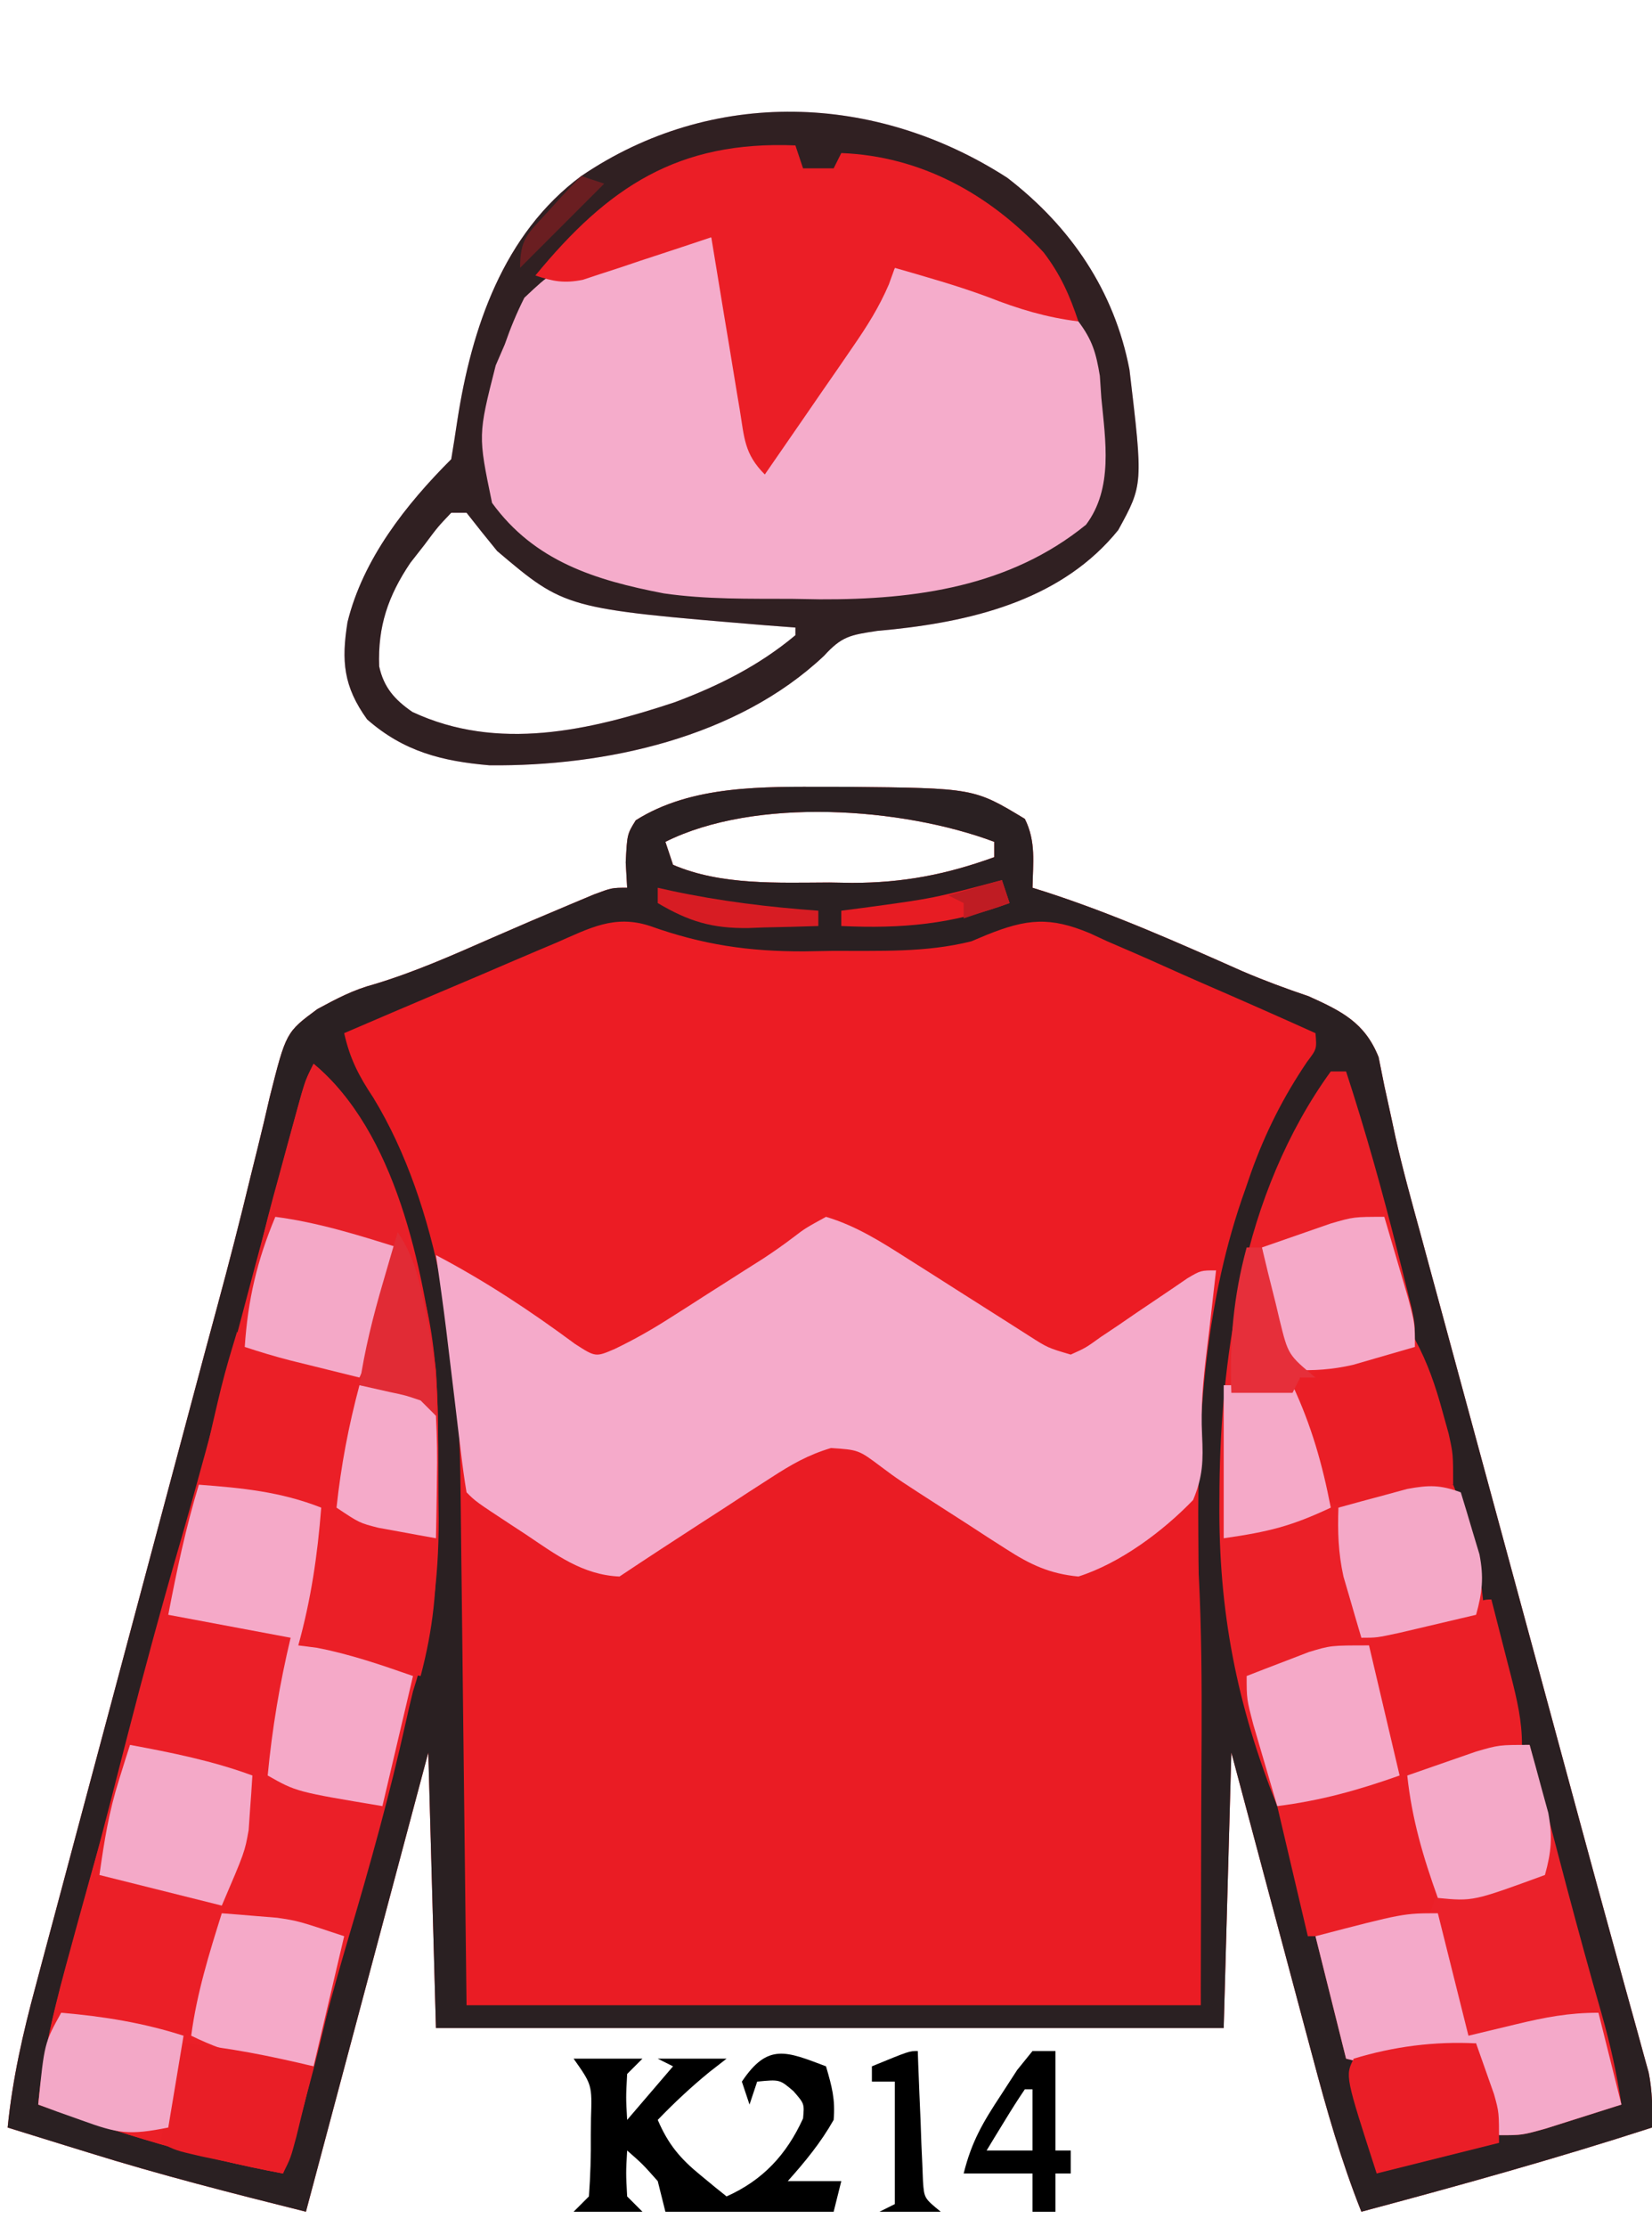 <?xml version="1.0" encoding="UTF-8"?>
<svg version="1.1" xmlns="http://www.w3.org/2000/svg" width="216" height="291">
<path d="M0 0 C0.828 0.001 1.657 0.002 2.51 0.002 C19.094 0.167 19.094 0.167 25.75 4.188 C27.228 7.144 26.81 9.93 26.75 13.188 C27.281 13.355 27.813 13.522 28.361 13.694 C37.232 16.559 45.677 20.311 54.188 24.091 C57.036 25.31 59.914 26.375 62.849 27.363 C67.151 29.307 70.191 30.791 72 35.311 C72.25 36.555 72.499 37.799 72.757 39.081 C73.071 40.53 73.388 41.978 73.708 43.426 C73.873 44.199 74.038 44.972 74.208 45.768 C75.16 50.017 76.329 54.206 77.48 58.404 C77.983 60.259 78.485 62.115 78.988 63.97 C79.519 65.925 80.051 67.881 80.582 69.836 C81.143 71.903 81.703 73.97 82.263 76.038 C83.731 81.45 85.2 86.861 86.669 92.273 C88.143 97.701 89.615 103.13 91.088 108.559 C91.375 109.616 91.661 110.673 91.957 111.762 C93.369 116.967 94.78 122.171 96.189 127.377 C96.726 129.358 97.263 131.338 97.799 133.319 C98.056 134.266 98.313 135.214 98.577 136.189 C99.903 141.08 101.237 145.968 102.585 150.852 C103.109 152.754 103.631 154.656 104.153 156.558 C104.741 158.7 105.334 160.841 105.933 162.98 C106.304 164.337 106.304 164.337 106.682 165.721 C106.892 166.475 107.101 167.228 107.317 168.005 C107.801 170.444 107.825 172.707 107.75 175.188 C95.189 179.255 82.505 182.782 69.75 186.188 C67.121 179.584 65.216 172.897 63.395 166.031 C62.935 164.317 62.935 164.317 62.466 162.568 C61.494 158.942 60.528 155.315 59.562 151.688 C58.902 149.219 58.241 146.75 57.58 144.281 C55.965 138.251 54.358 132.219 52.75 126.188 C52.42 138.067 52.09 149.947 51.75 162.188 C17.76 162.188 -16.23 162.188 -51.25 162.188 C-51.58 150.308 -51.91 138.428 -52.25 126.188 C-57.53 145.988 -62.81 165.787 -68.25 186.188 C-77.867 183.783 -87.313 181.381 -96.75 178.438 C-97.775 178.122 -98.8 177.806 -99.855 177.48 C-102.322 176.72 -104.786 175.956 -107.25 175.188 C-106.615 168.816 -105.254 162.861 -103.585 156.686 C-103.178 155.152 -103.178 155.152 -102.762 153.587 C-101.865 150.216 -100.96 146.846 -100.055 143.477 C-99.422 141.107 -98.79 138.737 -98.159 136.366 C-96.493 130.118 -94.82 123.872 -93.146 117.625 C-91.468 111.361 -89.797 105.094 -88.125 98.828 C-86.231 91.734 -84.337 84.64 -82.439 77.547 C-82.149 76.461 -81.859 75.376 -81.56 74.258 C-80.986 72.118 -80.408 69.979 -79.828 67.84 C-78.307 62.228 -76.857 56.608 -75.497 50.954 C-75.203 49.768 -74.908 48.581 -74.605 47.359 C-74.042 45.09 -73.5 42.816 -72.982 40.537 C-70.847 32.07 -70.847 32.07 -66.762 29.048 C-64.212 27.669 -62.061 26.525 -59.285 25.785 C-53.98 24.185 -49.008 21.972 -43.939 19.748 C-40.494 18.24 -37.04 16.763 -33.57 15.312 C-32.593 14.903 -31.616 14.493 -30.61 14.07 C-28.25 13.188 -28.25 13.188 -26.25 13.188 C-26.312 12.094 -26.374 11.001 -26.438 9.875 C-26.25 6.188 -26.25 6.188 -25.125 4.375 C-17.808 -0.259 -8.388 -0.009 0 0 Z M-21.25 7.188 C-20.92 8.178 -20.59 9.168 -20.25 10.188 C-13.992 12.893 -6.492 12.522 0.188 12.5 C1.16 12.516 2.133 12.532 3.135 12.549 C9.815 12.553 15.473 11.462 21.75 9.188 C21.75 8.527 21.75 7.867 21.75 7.188 C9.717 2.675 -9.493 1.309 -21.25 7.188 Z " fill="#EC1C24" transform="translate(108.25,102.812)"/>
<path d="M0 0 C0.828 0.001 1.657 0.002 2.51 0.002 C19.094 0.167 19.094 0.167 25.75 4.188 C27.228 7.144 26.81 9.93 26.75 13.188 C27.281 13.355 27.813 13.522 28.361 13.694 C37.232 16.559 45.677 20.311 54.188 24.091 C57.036 25.31 59.914 26.375 62.849 27.363 C67.151 29.307 70.191 30.791 72 35.311 C72.25 36.555 72.499 37.799 72.757 39.081 C73.071 40.53 73.388 41.978 73.708 43.426 C73.873 44.199 74.038 44.972 74.208 45.768 C75.16 50.017 76.329 54.206 77.48 58.404 C77.983 60.259 78.485 62.115 78.988 63.97 C79.519 65.925 80.051 67.881 80.582 69.836 C81.143 71.903 81.703 73.97 82.263 76.038 C83.731 81.45 85.2 86.861 86.669 92.273 C88.143 97.701 89.615 103.13 91.088 108.559 C91.375 109.616 91.661 110.673 91.957 111.762 C93.369 116.967 94.78 122.171 96.189 127.377 C96.726 129.358 97.263 131.338 97.799 133.319 C98.056 134.266 98.313 135.214 98.577 136.189 C99.903 141.08 101.237 145.968 102.585 150.852 C103.109 152.754 103.631 154.656 104.153 156.558 C104.741 158.7 105.334 160.841 105.933 162.98 C106.304 164.337 106.304 164.337 106.682 165.721 C106.892 166.475 107.101 167.228 107.317 168.005 C107.801 170.444 107.825 172.707 107.75 175.188 C95.189 179.255 82.505 182.782 69.75 186.188 C67.121 179.584 65.216 172.897 63.395 166.031 C62.935 164.317 62.935 164.317 62.466 162.568 C61.494 158.942 60.528 155.315 59.562 151.688 C58.902 149.219 58.241 146.75 57.58 144.281 C55.965 138.251 54.358 132.219 52.75 126.188 C52.42 138.067 52.09 149.947 51.75 162.188 C17.76 162.188 -16.23 162.188 -51.25 162.188 C-51.58 150.308 -51.91 138.428 -52.25 126.188 C-57.53 145.988 -62.81 165.787 -68.25 186.188 C-77.867 183.783 -87.313 181.381 -96.75 178.438 C-97.775 178.122 -98.8 177.806 -99.855 177.48 C-102.322 176.72 -104.786 175.956 -107.25 175.188 C-106.615 168.816 -105.254 162.861 -103.585 156.686 C-103.178 155.152 -103.178 155.152 -102.762 153.587 C-101.865 150.216 -100.96 146.846 -100.055 143.477 C-99.422 141.107 -98.79 138.737 -98.159 136.366 C-96.493 130.118 -94.82 123.872 -93.146 117.625 C-91.468 111.361 -89.797 105.094 -88.125 98.828 C-86.231 91.734 -84.337 84.64 -82.439 77.547 C-82.149 76.461 -81.859 75.376 -81.56 74.258 C-80.986 72.118 -80.408 69.979 -79.828 67.84 C-78.307 62.228 -76.857 56.608 -75.497 50.954 C-75.203 49.768 -74.908 48.581 -74.605 47.359 C-74.042 45.09 -73.5 42.816 -72.982 40.537 C-70.847 32.07 -70.847 32.07 -66.762 29.048 C-64.212 27.669 -62.061 26.525 -59.285 25.785 C-53.98 24.185 -49.008 21.972 -43.939 19.748 C-40.494 18.24 -37.04 16.763 -33.57 15.312 C-32.593 14.903 -31.616 14.493 -30.61 14.07 C-28.25 13.188 -28.25 13.188 -26.25 13.188 C-26.312 12.094 -26.374 11.001 -26.438 9.875 C-26.25 6.188 -26.25 6.188 -25.125 4.375 C-17.808 -0.259 -8.388 -0.009 0 0 Z M-21.25 7.188 C-20.92 8.178 -20.59 9.168 -20.25 10.188 C-13.992 12.893 -6.492 12.522 0.188 12.5 C1.16 12.516 2.133 12.532 3.135 12.549 C9.815 12.553 15.473 11.462 21.75 9.188 C21.75 8.527 21.75 7.867 21.75 7.188 C9.717 2.675 -9.493 1.309 -21.25 7.188 Z M-35.516 20.371 C-36.309 20.705 -37.102 21.04 -37.92 21.384 C-40.451 22.454 -42.976 23.539 -45.5 24.625 C-47.216 25.353 -48.932 26.08 -50.648 26.807 C-54.854 28.588 -59.054 30.384 -63.25 32.188 C-62.495 35.54 -61.349 37.755 -59.438 40.625 C-50.738 54.881 -48.184 74.604 -48.045 91.072 C-48.035 91.827 -48.025 92.581 -48.014 93.358 C-47.983 95.77 -47.958 98.182 -47.934 100.594 C-47.915 102.095 -47.896 103.596 -47.877 105.097 C-47.809 110.627 -47.749 116.157 -47.688 121.688 C-47.543 134.062 -47.399 146.438 -47.25 159.188 C-15.57 159.188 16.11 159.188 48.75 159.188 C48.632 134.373 48.632 134.373 48.48 109.559 C48.466 104.694 48.466 104.694 48.464 102.396 C48.459 100.835 48.449 99.274 48.433 97.714 C48.29 82.54 49.38 67.022 54.562 52.625 C54.815 51.89 55.068 51.154 55.329 50.396 C57.192 45.194 59.541 40.526 62.648 35.938 C63.928 34.25 63.928 34.25 63.75 32.188 C58.804 29.959 53.842 27.77 48.864 25.614 C47.174 24.876 45.49 24.128 43.81 23.37 C41.386 22.277 38.948 21.224 36.504 20.176 C35.763 19.832 35.022 19.489 34.258 19.135 C29.013 16.945 26.004 17.235 20.755 19.349 C20.093 19.626 19.432 19.902 18.75 20.188 C12.77 21.69 6.693 21.411 0.562 21.438 C-0.619 21.458 -1.8 21.479 -3.018 21.5 C-10.35 21.533 -16.363 20.64 -23.25 18.188 C-27.921 16.646 -31.197 18.494 -35.516 20.371 Z " fill="#2A2022" transform="translate(108.25,102.812)"/>
<path d="M0 0 C1.633 0.893 3.234 1.845 4.809 2.836 C6.177 3.691 6.177 3.691 7.572 4.562 C8.518 5.161 9.463 5.759 10.438 6.375 C12.311 7.55 14.185 8.724 16.059 9.898 C16.887 10.421 17.715 10.944 18.568 11.482 C19.772 12.233 19.772 12.233 21 13 C21.888 13.56 22.776 14.12 23.69 14.698 C25.833 16.169 25.833 16.169 27.895 15.941 C31 14.553 33.831 12.769 36.688 10.938 C42.887 7 42.887 7 44 7 C45.39 20.596 45.111 34.226 45.062 47.875 C45.042 56.166 45.021 64.457 45 73 C13.32 73 -18.36 73 -51 73 C-51 50.89 -51 28.78 -51 6 C-39 13 -39 13 -34 16 C-30.867 15.746 -28.593 14.311 -25.953 12.672 C-25.19 12.201 -24.427 11.731 -23.641 11.246 C-22.852 10.752 -22.063 10.259 -21.25 9.75 C-20.477 9.272 -19.703 8.794 -18.906 8.301 C-18.138 7.825 -17.37 7.349 -16.578 6.859 C-15.816 6.388 -15.053 5.917 -14.268 5.432 C-12.755 4.477 -11.259 3.496 -9.779 2.49 C-9.084 2.024 -8.388 1.558 -7.672 1.078 C-6.753 0.442 -6.753 0.442 -5.815 -0.206 C-3.397 -1.264 -2.442 -0.952 0 0 Z " fill="#EA1C24" transform="translate(112,189)"/>
<path d="M0 0 C8.289 6.39 13.99 14.76 15.965 25.066 C17.75 40.091 17.75 40.091 14.496 46.023 C7.334 54.894 -3.885 57.818 -14.877 58.993 C-15.58 59.061 -16.283 59.129 -17.008 59.199 C-20.574 59.74 -21.638 59.902 -23.965 62.449 C-35.323 73.164 -52.574 76.913 -67.715 76.762 C-73.924 76.229 -78.928 74.965 -83.715 70.762 C-86.821 66.453 -87.091 63.121 -86.277 58.047 C-84.247 49.8 -78.646 42.692 -72.715 36.762 C-72.439 35.074 -72.167 33.386 -71.917 31.695 C-70.057 19.639 -65.916 7.322 -55.715 -0.238 C-38.621 -11.837 -17.216 -11.113 0 0 Z M-72.715 43.762 C-74.465 45.602 -74.465 45.602 -76.215 47.949 C-76.823 48.727 -77.432 49.504 -78.059 50.305 C-80.973 54.629 -82.333 58.634 -82.137 63.832 C-81.531 66.604 -80.102 68.197 -77.797 69.789 C-66.627 75.007 -54.622 72.219 -43.465 68.512 C-37.696 66.344 -32.464 63.732 -27.715 59.762 C-27.715 59.432 -27.715 59.102 -27.715 58.762 C-29.008 58.664 -30.301 58.566 -31.633 58.465 C-57.817 56.291 -57.817 56.291 -66.715 48.762 C-68.066 47.11 -69.404 45.446 -70.715 43.762 C-71.375 43.762 -72.035 43.762 -72.715 43.762 Z " fill="#F5ACCB" transform="translate(131.715,23.238)"/>
<path d="M0 0 C10.775 8.928 14.316 26.695 16 40 C16.257 44.493 16.33 48.97 16.316 53.47 C16.313 55.498 16.336 57.524 16.361 59.551 C16.365 67.586 15.451 74.374 13 82 C12.675 83.312 12.366 84.628 12.078 85.949 C9.967 95.481 7.359 104.807 4.578 114.164 C2.461 121.322 0.55 128.496 -1.176 135.758 C-1.975 138.901 -2.934 141.938 -4 145 C-15.054 142.974 -25.415 139.708 -36 136 C-35.361 129.155 -33.721 122.799 -31.875 116.188 C-31.237 113.865 -30.6 111.542 -29.965 109.219 C-29.639 108.028 -29.312 106.837 -28.976 105.609 C-27.409 99.816 -25.926 94.001 -24.438 88.188 C-22.199 79.485 -19.847 70.829 -17.34 62.2 C-15.119 54.516 -13.051 46.793 -11 39.062 C-10.662 37.79 -10.325 36.518 -9.977 35.207 C-9.307 32.684 -8.638 30.162 -7.968 27.639 C-6.514 22.172 -5.044 16.71 -3.562 11.25 C-3.316 10.334 -3.069 9.417 -2.814 8.473 C-2.588 7.641 -2.362 6.81 -2.129 5.953 C-1.934 5.233 -1.738 4.513 -1.537 3.771 C-1 2 -1 2 0 0 Z " fill="#EB1F28" transform="translate(41,139)"/>
<path d="M0 0 C3.928 1.172 7.193 3.25 10.633 5.441 C11.686 6.107 12.739 6.773 13.824 7.459 C14.913 8.153 16.003 8.847 17.125 9.562 C19.292 10.942 21.462 12.318 23.633 13.691 C25.07 14.607 25.07 14.607 26.536 15.541 C29.001 17.118 29.001 17.118 32 18 C33.961 17.118 33.961 17.118 35.941 15.691 C36.69 15.192 37.438 14.692 38.209 14.178 C39.374 13.378 39.374 13.378 40.562 12.562 C42.103 11.518 43.646 10.478 45.191 9.441 C45.874 8.974 46.557 8.507 47.26 8.026 C49 7 49 7 51 7 C50.867 8.16 50.734 9.32 50.598 10.516 C50.472 11.642 50.472 11.642 50.343 12.791 C50.155 14.442 49.958 16.092 49.753 17.74 C49.312 21.409 48.991 24.814 49.172 28.516 C49.329 31.854 49.293 33.901 48 37 C44.055 41.101 38.459 45.262 33 47 C29.255 46.643 26.701 45.44 23.566 43.418 C22.752 42.898 21.938 42.378 21.1 41.842 C20.262 41.296 19.425 40.75 18.562 40.188 C17.729 39.653 16.896 39.119 16.037 38.568 C9.437 34.326 9.437 34.326 7.242 32.686 C4.263 30.45 4.263 30.45 0.655 30.21 C-2.36 31.107 -4.557 32.378 -7.195 34.09 C-8.158 34.709 -9.121 35.329 -10.113 35.967 C-11.107 36.617 -12.101 37.267 -13.125 37.938 C-14.127 38.584 -15.128 39.23 -16.16 39.896 C-19.789 42.242 -23.405 44.603 -27 47 C-31.838 46.797 -35.355 44.11 -39.25 41.5 C-40.205 40.875 -40.205 40.875 -41.18 40.238 C-45.798 37.202 -45.798 37.202 -47 36 C-47.286 34.307 -47.515 32.604 -47.719 30.898 C-47.846 29.85 -47.974 28.802 -48.105 27.723 C-48.236 26.618 -48.366 25.513 -48.5 24.375 C-48.76 22.216 -49.02 20.057 -49.281 17.898 C-49.465 16.37 -49.465 16.37 -49.652 14.812 C-50.058 11.533 -50.513 8.267 -51 5 C-44.539 8.394 -38.668 12.28 -32.797 16.621 C-30.121 18.34 -30.121 18.34 -27.602 17.254 C-25.139 16.067 -22.87 14.79 -20.566 13.32 C-19.345 12.545 -19.345 12.545 -18.1 11.754 C-17.262 11.216 -16.425 10.679 -15.562 10.125 C-14.729 9.595 -13.896 9.065 -13.037 8.52 C-12.222 8 -11.406 7.481 -10.566 6.945 C-9.778 6.445 -8.989 5.946 -8.176 5.431 C-6.835 4.549 -5.517 3.63 -4.242 2.655 C-2.715 1.492 -2.715 1.492 0 0 Z " fill="#F5AACA" transform="translate(108,159)"/>
<path d="M0 0 C8.289 6.39 13.99 14.76 15.965 25.066 C17.75 40.091 17.75 40.091 14.496 46.023 C7.334 54.894 -3.885 57.818 -14.877 58.993 C-15.58 59.061 -16.283 59.129 -17.008 59.199 C-20.574 59.74 -21.638 59.902 -23.965 62.449 C-35.323 73.164 -52.574 76.913 -67.715 76.762 C-73.924 76.229 -78.928 74.965 -83.715 70.762 C-86.821 66.453 -87.091 63.121 -86.277 58.047 C-84.247 49.8 -78.646 42.692 -72.715 36.762 C-72.439 35.074 -72.167 33.386 -71.917 31.695 C-70.057 19.639 -65.916 7.322 -55.715 -0.238 C-38.621 -11.837 -17.216 -11.113 0 0 Z M-52.215 10.262 C-53.497 10.59 -53.497 10.59 -54.805 10.926 C-59.605 12.328 -59.605 12.328 -63.157 15.669 C-64.167 17.675 -64.98 19.642 -65.715 21.762 C-66.107 22.669 -66.499 23.577 -66.902 24.512 C-69.219 33.623 -69.219 33.623 -67.379 42.473 C-61.836 50.097 -53.93 52.568 -44.918 54.299 C-39.349 55.104 -33.771 54.988 -28.152 55.012 C-26.953 55.032 -25.753 55.053 -24.518 55.074 C-11.962 55.128 0.33 53.413 10.285 45.324 C13.856 40.559 12.824 34.358 12.285 28.762 C12.221 27.808 12.156 26.854 12.09 25.871 C11.599 22.89 11.109 21.187 9.285 18.762 C4.795 16.367 0.187 15.059 -4.715 13.762 C-5.771 13.39 -6.826 13.019 -7.914 12.637 C-10.862 11.563 -10.862 11.563 -14.715 11.762 C-16.343 13.831 -17.642 15.758 -18.965 18.012 C-19.749 19.291 -20.534 20.57 -21.32 21.848 C-21.913 22.824 -21.913 22.824 -22.517 23.819 C-24.362 26.811 -26.317 29.719 -28.277 32.637 C-28.939 33.624 -29.6 34.612 -30.281 35.629 C-30.754 36.333 -31.227 37.037 -31.715 37.762 C-33.525 31.893 -34.681 25.988 -35.777 19.949 C-36.12 18.067 -36.465 16.186 -36.812 14.305 C-37.037 13.068 -37.037 13.068 -37.266 11.805 C-37.639 9.71 -37.639 9.71 -38.715 7.762 C-43.588 7.762 -47.568 8.902 -52.215 10.262 Z M-72.715 43.762 C-74.465 45.602 -74.465 45.602 -76.215 47.949 C-76.823 48.727 -77.432 49.504 -78.059 50.305 C-80.973 54.629 -82.333 58.634 -82.137 63.832 C-81.531 66.604 -80.102 68.197 -77.797 69.789 C-66.627 75.007 -54.622 72.219 -43.465 68.512 C-37.696 66.344 -32.464 63.732 -27.715 59.762 C-27.715 59.432 -27.715 59.102 -27.715 58.762 C-29.008 58.664 -30.301 58.566 -31.633 58.465 C-57.817 56.291 -57.817 56.291 -66.715 48.762 C-68.066 47.11 -69.404 45.446 -70.715 43.762 C-71.375 43.762 -72.035 43.762 -72.715 43.762 Z " fill="#302022" transform="translate(131.715,23.238)"/>
<path d="M0 0 C0.66 0 1.32 0 2 0 C4.55 7.806 6.747 15.663 8.75 23.625 C8.973 24.502 9.195 25.379 9.425 26.282 C9.733 27.523 9.733 27.523 10.047 28.789 C10.323 29.898 10.323 29.898 10.604 31.03 C11 33 11 33 11 36 C8.876 36.67 6.751 37.336 4.625 38 C3.442 38.371 2.258 38.742 1.039 39.125 C-2 40 -2 40 -4 40 C-2.68 45.28 -1.36 50.56 0 56 C7.92 55.01 7.92 55.01 16 54 C18.239 59.451 19.476 64.132 20 70 C15.296 71.865 11.053 73.368 6 74 C5.841 78.409 6.365 82.118 7.5 86.375 C7.778 87.435 8.057 88.494 8.344 89.586 C8.669 90.781 8.669 90.781 9 92 C7.649 92.487 6.294 92.964 4.938 93.438 C4.183 93.704 3.429 93.971 2.652 94.246 C-0.54 95.153 -3.711 95.585 -7 96 C-12.298 82.779 -14.691 70.467 -14.562 56.312 C-14.559 55.639 -14.555 54.966 -14.551 54.272 C-14.467 45.682 -13.694 37.42 -12 29 C-11.783 27.92 -11.783 27.92 -11.562 26.818 C-9.536 17.312 -5.704 7.863 0 0 Z " fill="#EB2028" transform="translate(174,140)"/>
<path d="M0 0 C5.469 1.016 10.764 2.071 16 4 C15.856 5.521 15.71 7.042 15.562 8.562 C15.481 9.409 15.4 10.256 15.316 11.129 C14.953 14.428 14.469 17.714 14 21 C18.62 22.32 23.24 23.64 28 25 C25.783 35.507 23.389 45.798 20 56 C8.946 53.974 -1.415 50.708 -12 47 C-11.349 39.87 -9.59 33.203 -7.688 26.312 C-7.374 25.161 -7.06 24.009 -6.736 22.823 C-4.636 15.168 -2.46 7.548 0 0 Z " fill="#EB1F27" transform="translate(17,228)"/>
<path d="M0 0 C0.495 1.485 0.495 1.485 1 3 C2.32 3 3.64 3 5 3 C5.33 2.34 5.66 1.68 6 1 C16.415 1.401 25.415 6.383 32.441 13.965 C34.648 16.847 35.855 19.564 37 23 C32.806 22.476 29.162 21.377 25.234 19.832 C21.225 18.339 17.108 17.187 13 16 C12.742 16.716 12.483 17.431 12.217 18.169 C10.928 21.167 9.376 23.616 7.523 26.301 C6.518 27.765 6.518 27.765 5.492 29.26 C4.794 30.267 4.095 31.275 3.375 32.312 C2.669 33.339 1.962 34.366 1.234 35.424 C-0.506 37.952 -2.251 40.477 -4 43 C-6.704 40.296 -6.668 38.22 -7.289 34.461 C-7.397 33.82 -7.505 33.179 -7.617 32.519 C-7.96 30.472 -8.293 28.424 -8.625 26.375 C-8.856 24.987 -9.088 23.599 -9.32 22.211 C-9.887 18.808 -10.447 15.405 -11 12 C-11.555 12.187 -12.109 12.374 -12.681 12.567 C-15.2 13.409 -17.725 14.236 -20.25 15.062 C-21.123 15.357 -21.995 15.652 -22.895 15.955 C-23.739 16.229 -24.583 16.503 -25.453 16.785 C-26.228 17.042 -27.003 17.298 -27.802 17.563 C-30.226 18.045 -31.678 17.779 -34 17 C-24.478 5.407 -15.336 -0.626 0 0 Z " fill="#EB1E26" transform="translate(104,19)"/>
<path d="M0 0 C0.156 0.602 0.311 1.205 0.471 1.826 C3.359 12.992 6.25 24.153 9.438 35.238 C10.546 39.139 11.418 42.986 12 47 C9.897 47.672 7.793 48.337 5.688 49 C4.516 49.371 3.344 49.742 2.137 50.125 C-1 51 -1 51 -4 51 C-4.508 49.753 -5.006 48.503 -5.5 47.25 C-5.778 46.554 -6.057 45.858 -6.344 45.141 C-7 43 -7 43 -7 39 C-8.338 39.342 -8.338 39.342 -9.703 39.691 C-11.459 40.123 -11.459 40.123 -13.25 40.562 C-14.41 40.853 -15.57 41.143 -16.766 41.441 C-20 42 -20 42 -24 41 C-25.32 35.72 -26.64 30.44 -28 25 C-23.05 23.68 -18.1 22.36 -13 21 C-13.309 19.494 -13.619 17.989 -13.938 16.438 C-14.767 12.301 -15.454 8.183 -16 4 C-14.086 3.326 -12.169 2.661 -10.25 2 C-9.183 1.629 -8.115 1.258 -7.016 0.875 C-4 0 -4 0 0 0 Z " fill="#EB212A" transform="translate(200,228)"/>
<path d="M0 0 C8.502 7.045 11.235 18.718 14 29 C14.342 30.236 14.342 30.236 14.691 31.496 C16.96 41.411 16.174 51.893 16 62 C14.394 61.717 12.79 61.423 11.188 61.125 C10.294 60.963 9.401 60.8 8.48 60.633 C6 60 6 60 3 58 C3.631 52.219 4.652 46.656 6 41 C5.169 40.795 4.337 40.59 3.48 40.379 C2.394 40.109 1.307 39.84 0.188 39.562 C-0.891 39.296 -1.97 39.029 -3.082 38.754 C-5.074 38.239 -7.048 37.651 -9 37 C-8.403 29.234 -6.581 22.054 -4.5 14.562 C-4.019 12.788 -4.019 12.788 -3.527 10.979 C-1.156 2.312 -1.156 2.312 0 0 Z " fill="#E82029" transform="translate(41,139)"/>
<path d="M0 0 C0.671 2.603 1.337 5.207 2 7.812 C2.286 8.919 2.286 8.919 2.578 10.049 C3.353 13.105 4 15.834 4 19 C1.876 19.67 -0.249 20.336 -2.375 21 C-3.558 21.371 -4.742 21.742 -5.961 22.125 C-9 23 -9 23 -11 23 C-10.7 24.048 -10.399 25.096 -10.09 26.176 C-9.705 27.555 -9.321 28.933 -8.938 30.312 C-8.738 31.003 -8.539 31.693 -8.334 32.404 C-6.887 37.66 -6.887 37.66 -8 41 C-10.328 41.949 -10.328 41.949 -13.25 42.688 C-14.204 42.939 -15.158 43.19 -16.141 43.449 C-19 44 -19 44 -24 44 C-25.32 38.39 -26.64 32.78 -28 27 C-25.69 26.34 -23.38 25.68 -21 25 C-19.513 24.48 -18.032 23.942 -16.562 23.375 C-14.799 22.694 -14.799 22.694 -13 22 C-13.217 21.276 -13.433 20.551 -13.656 19.805 C-16.422 10.202 -16.422 10.202 -16 5 C-15.01 4.732 -14.02 4.464 -13 4.188 C-10.15 3.379 -7.393 2.429 -4.625 1.375 C-1 0 -1 0 0 0 Z " fill="#EB1F27" transform="translate(195,209)"/>
<path d="M0 0 C0.33 0.66 0.66 1.32 1 2 C3.446 2.618 3.446 2.618 6.312 3 C9.938 3.542 12.803 4.177 16 6 C15.383 11.674 14.721 17.339 14 23 C17.96 24.32 21.92 25.64 26 27 C26.202 33.36 25.628 38.852 24 45 C18.531 43.984 13.236 42.929 8 41 C7.841 36.591 8.365 32.882 9.5 28.625 C9.778 27.565 10.057 26.506 10.344 25.414 C10.669 24.219 10.669 24.219 11 23 C9.459 22.686 7.917 22.374 6.375 22.062 C5.087 21.801 5.087 21.801 3.773 21.535 C0.856 20.972 -2.068 20.477 -5 20 C-1.925 6.367 -1.925 6.367 0 0 Z " fill="#EB1F27" transform="translate(31,174)"/>
<path d="M0 0 C5.605 0.421 10.721 0.916 16 3 C15.517 9.205 14.667 14.999 13 21 C13.804 21.103 14.609 21.206 15.438 21.312 C19.808 22.156 23.797 23.535 28 25 C26.68 30.61 25.36 36.22 24 42 C12.75 40.125 12.75 40.125 9 38 C9.586 31.842 10.567 26.017 12 20 C6.72 19.01 1.44 18.02 -4 17 C-2.894 11.235 -1.709 5.615 0 0 Z " fill="#F5A9C8" transform="translate(26,194)"/>
<path d="M0 0 C1.32 5.28 2.64 10.56 4 16 C6.062 15.505 8.125 15.01 10.25 14.5 C14.032 13.592 17.094 13 21 13 C21.99 16.96 22.98 20.92 24 25 C21.897 25.672 19.793 26.337 17.688 27 C16.516 27.371 15.344 27.742 14.137 28.125 C11 29 11 29 8 29 C7.492 27.753 6.994 26.503 6.5 25.25 C6.222 24.554 5.943 23.858 5.656 23.141 C5 21 5 21 5 17 C3.662 17.342 3.662 17.342 2.297 17.691 C0.541 18.123 0.541 18.123 -1.25 18.562 C-2.41 18.853 -3.57 19.143 -4.766 19.441 C-8 20 -8 20 -12 19 C-13.32 13.72 -14.64 8.44 -16 3 C-4.5 0 -4.5 0 0 0 Z " fill="#F4A9C9" transform="translate(188,250)"/>
<path d="M0 0 C1.675 3.087 2.704 6.114 3.625 9.5 C4.016 10.908 4.016 10.908 4.414 12.344 C5 15 5 15 5 19 C2.92 19.532 0.835 20.05 -1.25 20.562 C-2.41 20.853 -3.57 21.143 -4.766 21.441 C-7.721 21.952 -9.244 22.03 -12 21 C-12.506 19.085 -13.004 17.168 -13.5 15.25 C-13.778 14.183 -14.057 13.115 -14.344 12.016 C-15 9 -15 9 -15 5 C-13.251 4.352 -11.501 3.706 -9.75 3.062 C-8.775 2.703 -7.801 2.343 -6.797 1.973 C-4.535 1.186 -2.332 0.527 0 0 Z " fill="#EA1E26" transform="translate(185,175)"/>
<path d="M0 0 C5.469 1.016 10.764 2.071 16 4 C15.911 5.522 15.803 7.042 15.688 8.562 C15.629 9.409 15.571 10.256 15.512 11.129 C15 14 15 14 12 21 C6.72 19.68 1.44 18.36 -4 17 C-3.35 12.451 -2.779 8.819 -1.438 4.562 C-1.168 3.698 -0.899 2.833 -0.621 1.941 C-0.416 1.301 -0.211 0.66 0 0 Z " fill="#F4A9C8" transform="translate(17,228)"/>
<path d="M0 0 C1.542 0.116 3.084 0.243 4.625 0.375 C5.913 0.479 5.913 0.479 7.227 0.586 C10 1 10 1 16 3 C14.68 8.61 13.36 14.22 12 20 C5.952 19.535 1.444 18.664 -4 16 C-3.273 10.473 -1.666 5.3 0 0 Z " fill="#F5A9C8" transform="translate(29,250)"/>
<path d="M0 0 C5.527 0.727 10.7 2.334 16 4 C14.962 10.067 13.66 15.437 11 21 C9.062 20.522 7.125 20.043 5.188 19.562 C4.109 19.296 3.03 19.029 1.918 18.754 C-0.074 18.239 -2.048 17.651 -4 17 C-3.584 10.805 -2.397 5.733 0 0 Z " fill="#F4A8C7" transform="translate(36,159)"/>
<path d="M0 0 C0.774 2.653 1.228 4.293 1 7 C-0.674 9.962 -2.734 12.471 -5 15 C-2.69 15 -0.38 15 2 15 C1.67 16.32 1.34 17.64 1 19 C-6.26 19 -13.52 19 -21 19 C-21.33 17.68 -21.66 16.36 -22 15 C-23.979 12.77 -23.979 12.77 -26 11 C-26.167 13.917 -26.167 13.917 -26 17 C-25.34 17.66 -24.68 18.32 -24 19 C-26.97 19 -29.94 19 -33 19 C-32.34 18.34 -31.68 17.68 -31 17 C-30.801 14.291 -30.722 11.707 -30.75 9 C-30.742 8.263 -30.735 7.525 -30.727 6.766 C-30.59 2.416 -30.59 2.416 -33 -1 C-30.03 -1 -27.06 -1 -24 -1 C-24.66 -0.34 -25.32 0.32 -26 1 C-26.167 4.083 -26.167 4.083 -26 7 C-24.02 4.69 -22.04 2.38 -20 0 C-20.66 -0.33 -21.32 -0.66 -22 -1 C-19.03 -1 -16.06 -1 -13 -1 C-13.742 -0.422 -14.485 0.155 -15.25 0.75 C-17.661 2.723 -19.84 4.76 -22 7 C-20.618 10.21 -19.076 12.049 -16.375 14.25 C-15.743 14.771 -15.112 15.292 -14.461 15.828 C-13.979 16.215 -13.497 16.602 -13 17 C-8.264 14.879 -5.174 11.568 -3 6.812 C-2.824 4.887 -2.824 4.887 -4.25 3.25 C-6.048 1.709 -6.048 1.709 -9 2 C-9.33 2.99 -9.66 3.98 -10 5 C-10.33 4.01 -10.66 3.02 -11 2 C-7.61 -3.085 -5.187 -1.959 0 0 Z " fill="#000000" transform="translate(108,270)"/>
<path d="M0 0 C1.32 5.61 2.64 11.22 4 17 C-1.41 18.914 -6.284 20.279 -12 21 C-12.672 18.731 -13.337 16.46 -14 14.188 C-14.557 12.291 -14.557 12.291 -15.125 10.355 C-16 7 -16 7 -16 4 C-14.275 3.323 -12.545 2.659 -10.812 2 C-9.85 1.629 -8.887 1.258 -7.895 0.875 C-5 0 -5 0 0 0 Z " fill="#F5A9C8" transform="translate(179,215)"/>
<path d="M0 0 C0.672 2.269 1.337 4.54 2 6.812 C2.371 8.077 2.743 9.342 3.125 10.645 C4 14 4 14 4 17 C2.273 17.508 0.543 18.006 -1.188 18.5 C-2.15 18.778 -3.113 19.057 -4.105 19.344 C-6.853 19.967 -9.196 20.123 -12 20 C-13.925 14.662 -15.399 9.65 -16 4 C-14.086 3.326 -12.169 2.661 -10.25 2 C-9.183 1.629 -8.115 1.258 -7.016 0.875 C-4 0 -4 0 0 0 Z " fill="#F5A9C8" transform="translate(181,159)"/>
<path d="M0 0 C0.535 1.725 1.052 3.455 1.562 5.188 C1.853 6.15 2.143 7.113 2.441 8.105 C3.025 11.128 2.812 13.059 2 16 C-0.124 16.503 -2.25 17.002 -4.375 17.5 C-6.15 17.918 -6.15 17.918 -7.961 18.344 C-11 19 -11 19 -13 19 C-13.51 17.295 -14.007 15.585 -14.5 13.875 C-14.778 12.924 -15.057 11.972 -15.344 10.992 C-16.021 7.902 -16.112 5.153 -16 2 C-14.087 1.467 -12.169 0.949 -10.25 0.438 C-9.183 0.147 -8.115 -0.143 -7.016 -0.441 C-4.157 -0.971 -2.684 -0.984 0 0 Z " fill="#F4A8C7" transform="translate(191,195)"/>
<path d="M0 0 C0.534 1.892 1.052 3.789 1.562 5.688 C1.853 6.743 2.143 7.799 2.441 8.887 C3.001 12.007 2.847 13.977 2 17 C-7.41 20.444 -7.41 20.444 -12 20 C-13.925 14.662 -15.399 9.65 -16 4 C-14.086 3.326 -12.169 2.661 -10.25 2 C-9.183 1.629 -8.115 1.258 -7.016 0.875 C-4 0 -4 0 0 0 Z " fill="#F4A9C8" transform="translate(200,228)"/>
<path d="M0 0 C5.789 0.517 11.352 1.653 17 3 C16.524 4.959 16.044 6.917 15.562 8.875 C15.296 9.966 15.029 11.056 14.754 12.18 C14 15 14 15 13 17 C10.708 16.524 8.416 16.044 6.125 15.562 C4.849 15.296 3.573 15.029 2.258 14.754 C-1 14 -1 14 -3 13 C-2.692 11.02 -2.379 9.041 -2.062 7.062 C-1.888 5.96 -1.714 4.858 -1.535 3.723 C-1 1 -1 1 0 0 Z " fill="#E91E26" transform="translate(24,267)"/>
<path d="M0 0 C0.508 1.414 1.006 2.831 1.5 4.25 C1.778 5.039 2.057 5.828 2.344 6.641 C3 9 3 9 3 13 C-2.28 14.32 -7.56 15.64 -13 17 C-17.125 4.25 -17.125 4.25 -16 2 C-10.806 0.415 -5.421 -0.285 0 0 Z " fill="#EA1E27" transform="translate(193,267)"/>
<path d="M0 0 C5.569 0.48 10.671 1.299 16 3 C15.34 6.96 14.68 10.92 14 15 C8.845 16.031 7.416 15.777 2.688 14.062 C1.619 13.682 0.55 13.302 -0.551 12.91 C-1.359 12.61 -2.167 12.309 -3 12 C-2.196 3.964 -2.196 3.964 0 0 Z " fill="#F3A8C7" transform="translate(8,263)"/>
<path d="M0 0 C2.97 0 5.94 0 9 0 C11.459 5.254 12.903 10.309 14 16 C8.888 18.4 5.943 19.151 0 20 C0 13.4 0 6.8 0 0 Z " fill="#F5A9C8" transform="translate(160,181)"/>
<path d="M0 0 C1.918 0.155 1.918 0.155 3.875 0.312 C4.954 0.4 4.954 0.4 6.055 0.488 C8 1 8 1 10 4 C10.142 6.767 10.188 9.427 10.125 12.188 C10.116 12.937 10.107 13.687 10.098 14.459 C10.074 16.306 10.038 18.153 10 20 C8.394 19.717 6.79 19.423 5.188 19.125 C4.294 18.963 3.401 18.8 2.48 18.633 C0 18 0 18 -3 16 C-2.41 10.492 -1.433 5.351 0 0 Z " fill="#F5AAC9" transform="translate(47,181)"/>
<path d="M0 0 C0.99 0 1.98 0 3 0 C3 4.29 3 8.58 3 13 C3.66 13 4.32 13 5 13 C5 13.99 5 14.98 5 16 C4.34 16 3.68 16 3 16 C3 17.65 3 19.3 3 21 C2.01 21 1.02 21 0 21 C0 19.35 0 17.7 0 16 C-2.97 16 -5.94 16 -9 16 C-7.953 11.812 -6.487 9.332 -4.125 5.75 C-3.077 4.134 -3.077 4.134 -2.008 2.484 C-1.345 1.665 -0.683 0.845 0 0 Z M-1 5 C-1.891 6.309 -2.739 7.648 -3.562 9 C-4.018 9.742 -4.473 10.485 -4.941 11.25 C-5.465 12.116 -5.465 12.116 -6 13 C-4.02 13 -2.04 13 0 13 C0 10.36 0 7.72 0 5 C-0.33 5 -0.66 5 -1 5 Z " fill="#000000" transform="translate(135,268)"/>
<path d="M0 0 C2.249 3.374 2.882 6.413 3.625 10.312 C3.759 10.964 3.893 11.616 4.031 12.287 C4.808 16.246 5.137 19.97 5 24 C4.34 23.34 3.68 22.68 3 22 C1.033 21.327 1.033 21.327 -1.125 20.875 C-2.404 20.586 -3.683 20.297 -5 20 C-4.329 15.411 -3.239 11.075 -1.938 6.625 C-1.575 5.38 -1.213 4.135 -0.84 2.852 C-0.563 1.911 -0.286 0.97 0 0 Z " fill="#E12B35" transform="translate(52,161)"/>
<path d="M0 0 C0.66 0 1.32 0 2 0 C2.254 1.06 2.508 2.119 2.77 3.211 C3.117 4.599 3.464 5.987 3.812 7.375 C3.978 8.074 4.144 8.772 4.314 9.492 C5.432 14.037 5.432 14.037 9 17 C8.34 17 7.68 17 7 17 C6.67 17.66 6.34 18.32 6 19 C3.36 19 0.72 19 -2 19 C-2.25 12.349 -1.74 6.43 0 0 Z " fill="#E62F3A" transform="translate(163,163)"/>
<path d="M0 0 C0.02 0.565 0.04 1.13 0.06 1.712 C0.155 4.267 0.265 6.821 0.375 9.375 C0.406 10.264 0.437 11.154 0.469 12.07 C0.507 12.921 0.546 13.772 0.586 14.648 C0.617 15.434 0.649 16.219 0.681 17.029 C0.84 19.23 0.84 19.23 3 21 C0.36 21 -2.28 21 -5 21 C-4.34 20.67 -3.68 20.34 -3 20 C-3 14.72 -3 9.44 -3 4 C-3.99 4 -4.98 4 -6 4 C-6 3.34 -6 2.68 -6 2 C-1.125 0 -1.125 0 0 0 Z " fill="#000000" transform="translate(120,268)"/>
<path d="M0 0 C0.33 0.99 0.66 1.98 1 3 C-6.465 5.775 -13.067 6.368 -21 6 C-21 5.34 -21 4.68 -21 4 C-20.071 3.879 -19.141 3.758 -18.184 3.633 C-8.964 2.388 -8.964 2.388 0 0 Z " fill="#E71C23" transform="translate(131,115)"/>
<path d="M0 0 C0.594 0.133 1.189 0.266 1.801 0.402 C8.185 1.763 14.492 2.53 21 3 C21 3.66 21 4.32 21 5 C18.624 5.082 16.251 5.141 13.875 5.188 C13.21 5.213 12.545 5.238 11.859 5.264 C7.131 5.333 4.049 4.403 0 2 C0 1.34 0 0.68 0 0 Z " fill="#D71C23" transform="translate(86,116)"/>
<path d="M0 0 C0.99 0.33 1.98 0.66 3 1 C-0.63 4.63 -4.26 8.26 -8 12 C-8 8.241 -7.049 7.587 -4.562 4.875 C-3.924 4.171 -3.286 3.467 -2.629 2.742 C-1.764 1.817 -0.895 0.895 0 0 Z " fill="#6A1E21" transform="translate(76,23)"/>
<path d="M0 0 C0.33 0.99 0.66 1.98 1 3 C-0.98 3.66 -2.96 4.32 -5 5 C-5 4.34 -5 3.68 -5 3 C-5.66 2.67 -6.32 2.34 -7 2 C-4.69 1.34 -2.38 0.68 0 0 Z " fill="#BF1C23" transform="translate(131,115)"/>
</svg>

